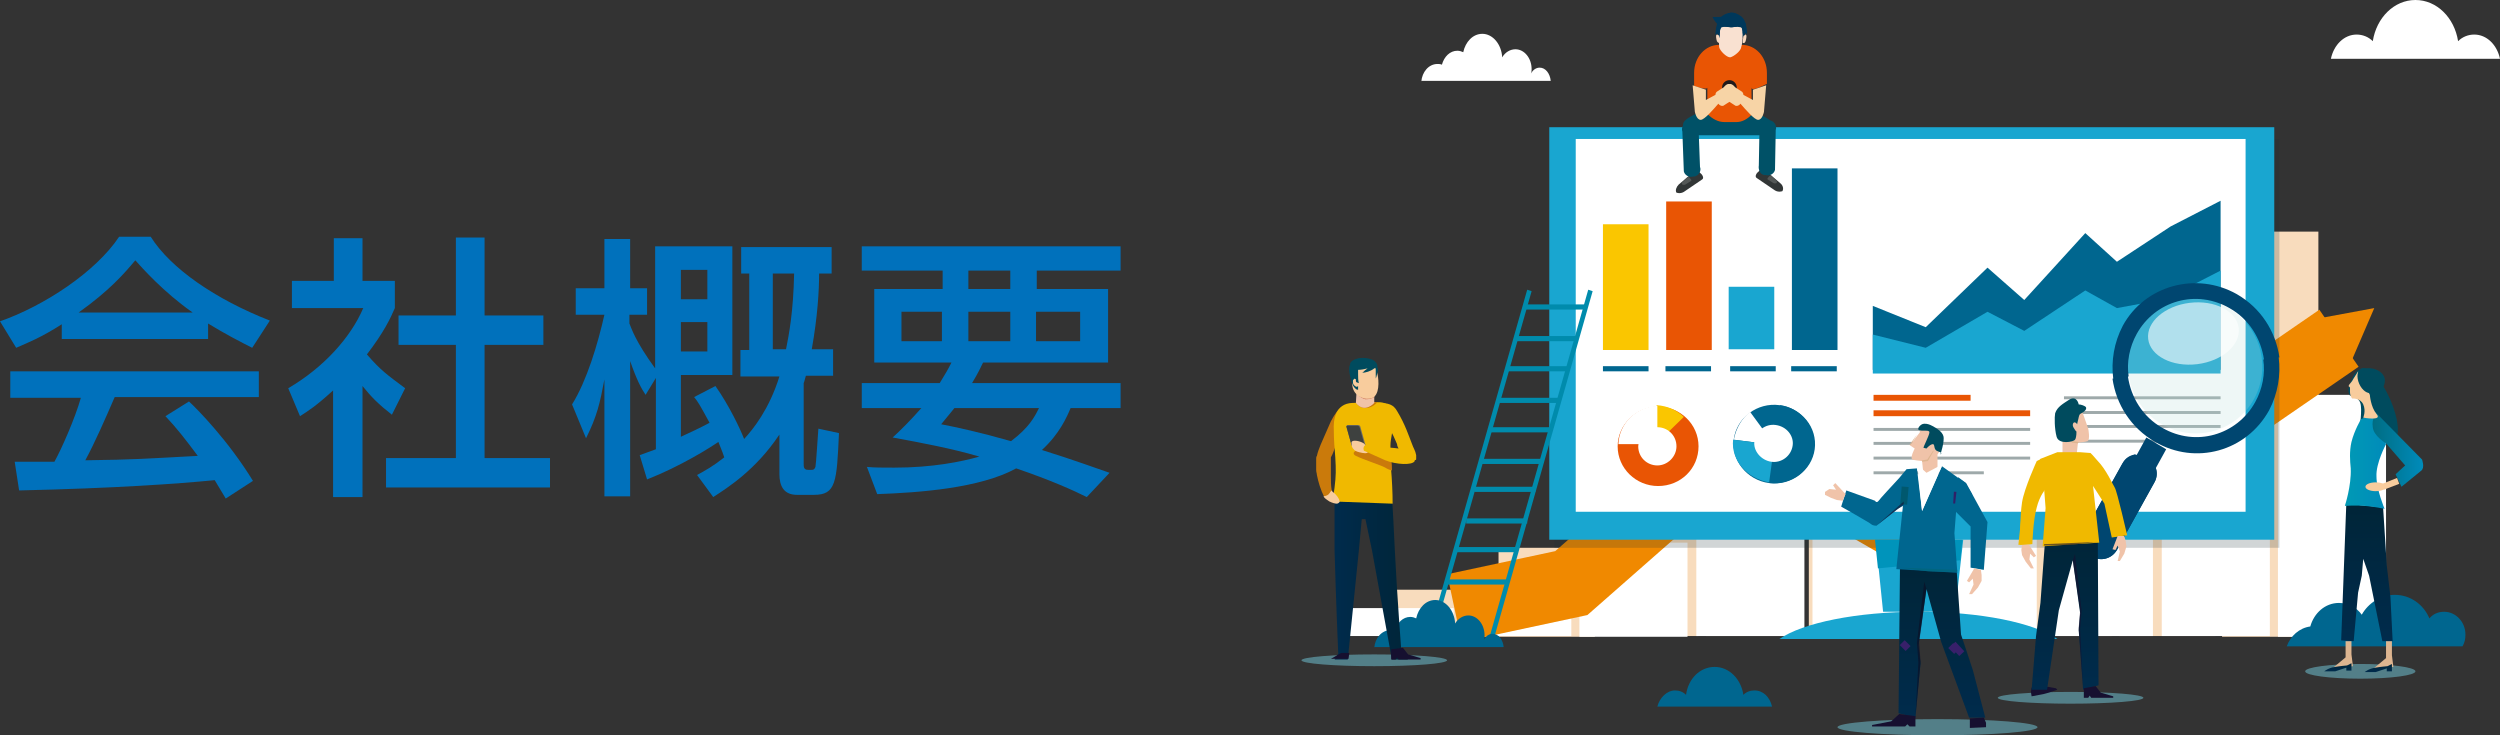 <?xml version="1.0" encoding="utf-8"?>
<!-- Generator: Adobe Illustrator 24.1.2, SVG Export Plug-In . SVG Version: 6.00 Build 0)  -->
<svg version="1.1" id="レイヤー_1" xmlns="http://www.w3.org/2000/svg" xmlns:xlink="http://www.w3.org/1999/xlink" x="0px"
	 y="0px" viewBox="0 0 340 100" style="enable-background:new 0 0 340 100;" xml:space="preserve">
<rect x="0" y="0" width="340" height="100" fill="#333333" stroke="none"/>
<style type="text/css">
	.st0{fill:#0071BC;}
	.st1{fill:#F8DCBD;}
	.st2{fill:#FFFFFF;}
	.st3{fill:none;stroke:#F08900;stroke-width:9.417;stroke-miterlimit:10;}
	.st4{fill:#F08900;}
	.st5{opacity:0.2;fill:#1D2F33;}
	.st6{fill:#19A6D0;}
	.st7{fill:#FAC600;}
	.st8{fill:#E95504;}
	.st9{fill:#00668F;}
	.st10{fill:#9EA9AA;}
	.st11{fill:#0094BB;}
	.st12{fill:#008BAC;}
	.st13{fill:#323636;}
	.st14{fill:#545857;}
	.st15{fill:#005167;}
	.st16{fill:#211A1B;}
	.st17{fill:#F7D4A6;}
	.st18{fill:#F9D9C0;}
	.st19{fill:#F9E1D1;}
	.st20{fill:#00385B;}
	.st21{fill-rule:evenodd;clip-rule:evenodd;fill:#00385B;}
	.st22{opacity:0.6;fill:#6AB2C1;}
	.st23{fill:#43398A;}
	.st24{fill:url(#SVGID_1_);}
	.st25{fill:#CA7A0B;}
	.st26{fill:#F0B900;}
	.st27{fill:#6C6B68;}
	.st28{fill:#3E413F;}
	.st29{fill:#F8CC9D;}
	.st30{fill:#F0C3A9;}
	.st31{fill:#CB724E;}
	.st32{fill:#004B5E;}
	.st33{fill:#161030;}
	.st34{fill:url(#SVGID_2_);}
	.st35{fill:#DDB590;}
	.st36{fill:url(#SVGID_3_);}
	.st37{fill:url(#SVGID_4_);}
	.st38{fill:url(#SVGID_5_);}
	.st39{fill:url(#SVGID_6_);}
	.st40{opacity:0.23;fill:#B2DCD8;}
	.st41{fill:#004670;}
	.st42{opacity:0.6;fill:#FFFFFF;}
	.st43{fill:#85070E;}
	.st44{fill:url(#SVGID_7_);}
	.st45{opacity:0.6;fill:#161030;}
	.st46{fill:#1CB3CD;}
	.st47{fill:#AEDCE5;}
	.st48{fill:url(#SVGID_8_);}
	.st49{opacity:0.6;fill:#0C0C22;}
	.st50{fill:none;stroke:#38206A;stroke-width:0.942;stroke-miterlimit:10;}
	.st51{fill:#006580;}
	.st52{fill:none;stroke:#302067;stroke-width:0.942;stroke-miterlimit:10;}
	.st53{fill:none;stroke:#00586E;stroke-width:0.942;stroke-miterlimit:10;}
</style>
<g>
	<g>
		<g>
			<path class="st0" d="M8.4,44.1c-2.8,1.8-4.6,2.5-6.2,3.2L0,43.7c6-2.1,13-6.7,16.2-11.5h4.3c2.7,4.3,8.8,8.5,16.2,11.4l-2.4,3.7
				c-1.6-0.8-3.7-1.9-6-3.3v2.1H8.4V44.1z M30.7,67.8c-0.5-0.8-0.7-1.2-1.5-2.5c-5.1,0.5-13.5,1.1-26.6,1.4L2,62.8
				c0.8,0,4.2,0,5.4,0c1-1.8,2.8-5.9,3.6-8.7H1.4v-3.6h33.8V54H15.6c-1.3,3-2.7,6.2-4,8.6c7-0.1,7.8-0.2,15.3-0.6
				c-1.8-2.4-2.8-3.7-4.4-5.4l3.2-2c1.2,1.1,5.4,5.4,8.7,10.8L30.7,67.8z M26.2,42.5c-4-2.8-6.9-6.1-7.8-7.1
				c-1.5,1.8-3.5,4.1-7.7,7.1H26.2z"/>
			<path class="st0" d="M49.2,67.6h-3.9V53.1c-2.3,2.1-3.4,2.8-4.5,3.5l-1.6-3.8c4.8-2.8,8.5-6.9,10.2-10.9h-9.7v-3.7h5.7v-5.8h3.9
				v5.8h4.4v3.7c-0.6,1.4-1.5,3.3-3.8,6.3c1.9,2.2,2.8,2.8,5.2,4.6l-1.8,3.6c-1.8-1.4-2.8-2.4-4-3.9V67.6z M62,32.3h3.9v10.6h8v4h-8
				v15.4h8.9v4H52.5v-4H62V46.9h-7.8v-4H62V32.3z"/>
			<path class="st0" d="M94.8,64.6c1.1-0.6,2.2-1.2,3.7-2.4c-0.1-0.3-0.3-0.9-0.8-2.1c-1,0.7-5.1,3.3-9.7,5.1l-1-3.3
				c0.9-0.3,1.3-0.5,2.2-0.8v-9.7l-1.4,2.3c-0.6-0.9-1.2-2-2.1-4.6v18.4h-3.5V51.6c-0.6,3.2-1,5-2.5,8l-1.9-4.6
				c2-3.2,3.5-8.2,4.4-12.2h-3.9v-3.6h3.9v-6.7h3.5v6.7H88v3.6h-2.4v1.2c0.3,0.7,0.8,2.4,3.5,6.1V33.5h10.5V51h-7v8.4
				c1.1-0.5,2.6-1.2,3.9-1.9c-1.3-2.4-1.6-2.9-2.1-3.5l2.9-1.5c1.9,2.7,3.4,5.9,3.9,7.2c1.2-1.3,3.4-4,4.8-8.5h-5.3v-3.6h1.2V37.2
				h-1.1v-3.6h12.3v3.6h-1.7c0,2.3-0.2,5.8-1,10.3h2.9v3.6h-3.7c-0.1,0.3-0.2,0.8-0.3,1V63c0,0.5,0,0.9,0.6,0.9c0.6,0,0.8,0.1,1-0.4
				c0.1-0.5,0.3-4,0.4-5.2l2.8,0.6c-0.3,6.7-0.4,8.4-3.4,8.4h-2.3c-1.8,0-2.4-1.2-2.4-2.8v-5.4c-3.2,4.8-7,7.2-9,8.5L94.8,64.6z
				 M92.6,36.7v4h3.6v-4H92.6z M92.6,43.8v4h3.6v-4H92.6z M105.1,37.2v10.3h1.8c0.4-2,1-5.1,1.1-10.3H105.1z"/>
			<path class="st0" d="M127.8,52.1c0.8-1.3,1.1-1.8,1.6-2.8h-10.5v-10h9.3v-2.5h-11v-3.3h35.2v3.3h-11.4v2.5h9.7v10h-17
				c-0.4,0.8-0.6,1.3-1.5,2.8h20.2v3.4h-6.8c-0.5,1.2-1.5,3.5-3.9,5.7c4.5,1.4,7.4,2.5,9.2,3.1l-3.1,3.3c-1.8-0.9-4.9-2.3-9.6-3.9
				c-4.9,2.7-13.2,3.3-18.9,3.5l-1.4-3.7c1,0.1,2.1,0.1,3.7,0.1c5.2,0,9.1-0.8,11.6-1.5c-3.7-1.1-8-1.9-11.8-2.6
				c1.1-1,2.4-2.3,3.9-4h-8.1v-3.4H127.8z M122.6,46.4h5.5v-4h-5.5V46.4z M129.8,55.5c-0.5,0.6-0.8,1-1.8,2.2
				c2.1,0.4,5.3,1.1,9.5,2.3c2.5-1.9,3.2-3.3,3.8-4.5H129.8z M131.7,39.3h5.7v-2.5h-5.7V39.3z M131.7,46.4h5.7v-4h-5.7V46.4z
				 M140.9,46.4h6v-4h-6V46.4z"/>
		</g>
	</g>
</g>
<g>
	<g>
		<g>
			<rect x="203.8" y="74.5" class="st1" width="13.1" height="12.1"/>
			<rect x="217.9" y="65.1" class="st1" width="13.1" height="21.4"/>
			<rect x="232" y="51.6" class="st1" width="13.1" height="34.9"/>
			<rect x="246" y="46.9" class="st1" width="13.1" height="39.6"/>
			<rect x="260" y="61.8" class="st1" width="13.1" height="24.8"/>
			<rect x="274.1" y="48.4" class="st1" width="13.1" height="38.1"/>
			<rect x="288.2" y="37.7" class="st1" width="13.1" height="48.8"/>
			<rect x="302.2" y="31.5" class="st1" width="13.1" height="55.1"/>
			<rect x="189.7" y="80.2" class="st1" width="13.1" height="6.4"/>
		</g>
		<g>
			<rect x="199" y="79.3" class="st2" width="14.7" height="7.2"/>
			<rect x="214.8" y="73.8" class="st2" width="14.7" height="12.8"/>
			<rect x="230.7" y="65.7" class="st2" width="14.7" height="20.8"/>
			<rect x="246.5" y="62.9" class="st2" width="14.7" height="23.6"/>
			<rect x="262.3" y="71.7" class="st2" width="14.7" height="14.8"/>
			<rect x="278.1" y="63.8" class="st2" width="14.7" height="22.7"/>
			<rect x="294" y="57.4" class="st2" width="14.7" height="29.1"/>
			<rect x="309.8" y="53.7" class="st2" width="14.7" height="32.9"/>
			<rect x="183" y="82.7" class="st2" width="14.7" height="3.8"/>
		</g>
		<polyline class="st3" points="318.1,46 294.7,62.1 276.7,55.4 256.8,70.5 236.8,59 213.7,79.3 197.8,82.7 		"/>
		<polygon class="st4" points="319.8,49.1 314.8,43.4 322.9,41.9 		"/>
	</g>
	<g>
		<rect x="211.4" y="18.9" class="st5" width="98.6" height="55.6"/>
		<rect x="210.7" y="17.3" class="st6" width="98.6" height="56.1"/>
		<rect x="214.3" y="18.9" class="st2" width="91.1" height="50.7"/>
		<g>
			<rect x="218" y="30.5" class="st7" width="6.2" height="17.1"/>
			<rect x="226.6" y="27.4" class="st8" width="6.2" height="20.2"/>
			<rect x="235.1" y="39" class="st6" width="6.2" height="8.5"/>
			<rect x="243.7" y="22.9" class="st9" width="6.2" height="24.7"/>
			<path class="st8" d="M225.5,55.3c3,0,5.5,2.4,5.5,5.4c0,3-2.4,5.4-5.5,5.4c-3,0-5.5-2.4-5.5-5.4C220,57.8,222.5,55.3,225.5,55.3z
				"/>
			<path class="st9" d="M246.8,61.1c-0.4,2.9-3.2,5-6.2,4.6c-3-0.4-5.2-3.1-4.8-6c0.4-2.9,3.2-5,6.2-4.6
				C245,55.5,247.2,58.1,246.8,61.1z"/>
			<path class="st7" d="M229,56.7c-0.9-0.9-2.2-1.5-3.7-1.6v5.2L229,56.7z"/>
			<path class="st2" d="M225.4,55.2c-2.9,0.1-5.2,2.4-5.3,5.2h5.3V55.2z"/>
			<path class="st2" d="M238,56c-1.1,0.9-1.9,2.2-2.2,3.8l5.5,0.7L238,56z"/>
			<path class="st9" d="M242.1,55.1l-1.4,10.6c3,0.3,5.6-1.8,6-4.6C247.1,58.2,245,55.5,242.1,55.1z"/>
			<path class="st6" d="M235.7,59.8c-0.3,2.8,1.9,5.3,4.9,5.8l0.7-5.1L235.7,59.8z"/>
			<path class="st2" d="M225.4,58.1c1.4,0,2.6,1.1,2.6,2.6c0,1.4-1.2,2.6-2.6,2.6c-1.4,0-2.6-1.1-2.6-2.6
				C222.9,59.3,224,58.1,225.4,58.1z"/>
			<path class="st2" d="M243.8,60.6c-0.2,1.4-1.5,2.4-2.9,2.2c-1.4-0.2-2.5-1.5-2.3-2.8c0.2-1.4,1.5-2.4,2.9-2.2
				C243,58,244,59.3,243.8,60.6z"/>
			<rect x="218" y="49.8" class="st9" width="6.2" height="0.7"/>
			<rect x="226.5" y="49.8" class="st9" width="6.2" height="0.7"/>
			<rect x="235.3" y="49.8" class="st9" width="6.2" height="0.7"/>
			<rect x="243.6" y="49.8" class="st9" width="6.2" height="0.7"/>
			<g>
				<polygon class="st9" points="302,27.3 295.2,30.8 287.9,35.6 283.6,31.7 275.3,40.8 270.3,36.4 261.9,44.5 254.7,41.6 
					254.7,50.3 302,50.3 				"/>
				<polygon class="st6" points="302,36.8 294.4,40.7 287.9,41.9 283.6,39.5 275.3,45 270.3,42.4 261.9,47.3 254.7,45.5 254.7,50.8 
					302,50.8 				"/>
			</g>
			<rect x="254.8" y="53.7" class="st8" width="13.2" height="0.8"/>
			<rect x="254.8" y="55.8" class="st8" width="21.3" height="0.8"/>
			<rect x="254.8" y="58.2" class="st10" width="21.3" height="0.4"/>
			<rect x="254.8" y="60.1" class="st10" width="21.3" height="0.4"/>
			<rect x="254.8" y="62.1" class="st10" width="21.3" height="0.4"/>
			<rect x="254.8" y="64.1" class="st10" width="15" height="0.4"/>
			<rect x="280.7" y="53.9" class="st10" width="21.3" height="0.4"/>
			<rect x="280.7" y="55.9" class="st10" width="21.3" height="0.4"/>
			<rect x="280.7" y="57.8" class="st10" width="21.3" height="0.4"/>
			<rect x="280.7" y="59.8" class="st10" width="15" height="0.4"/>
		</g>
		<path class="st6" d="M279.8,86.9c-3.2-2.2-10.4-3.7-18.9-3.7c-8.4,0-15.7,1.5-18.9,3.7H279.8z"/>
		<polygon class="st6" points="255.1,73.4 267,73.4 265.9,83.2 256.1,83.2 		"/>
		<polygon class="st11" points="255.4,77.3 266.6,76.2 266.9,73.4 255,73.4 		"/>
	</g>
	<g>
		<polygon class="st12" points="194.8,87.1 194.2,86.9 207.7,39.4 208.3,39.6 		"/>
		<polygon class="st12" points="203.1,87.1 202.5,86.9 216,39.4 216.6,39.6 		"/>
		<rect x="196.8" y="78.8" class="st12" width="8.3" height="0.7"/>
		<rect x="197.9" y="74.4" class="st12" width="8.3" height="0.7"/>
		<rect x="199.4" y="70.5" class="st12" width="8.3" height="0.7"/>
		<rect x="200.5" y="66.2" class="st12" width="8.3" height="0.7"/>
		<rect x="201.5" y="62.4" class="st12" width="8.3" height="0.7"/>
		<rect x="202.6" y="58.1" class="st12" width="8.3" height="0.7"/>
		<rect x="203.9" y="54.1" class="st12" width="8.3" height="0.7"/>
		<rect x="205" y="49.8" class="st12" width="8.3" height="0.7"/>
		<rect x="206.2" y="45.7" class="st12" width="8.3" height="0.7"/>
		<rect x="207.4" y="41.4" class="st12" width="8.3" height="0.7"/>
	</g>
	<g>
		<g>
			<path class="st2" d="M228,26.4c0,0,0.5,0.2,1-0.1l2.5-1.7c0.3-0.2,0-0.7-0.3-0.9v0c-0.2-0.3-0.6-0.3-0.9-0.1l-2,1.7
				C228,25.6,227.8,26.1,228,26.4z"/>
			<path class="st13" d="M228,26.2c0,0,0.5,0.2,1-0.1l2.5-1.7c0.3-0.2,0-0.7-0.3-0.9v0c-0.2-0.3-0.6-0.3-0.9-0.1l-2,1.7
				C228,25.4,227.8,25.9,228,26.2z"/>
			<path class="st14" d="M228.8,25.1c0,0,0.2,0.1,0.4,0l0.8-0.5c0.1-0.1-0.1-0.3-0.2-0.4l0,0c-0.1-0.1-0.3-0.2-0.3-0.1l-0.6,0.6
				C228.7,24.8,228.7,25,228.8,25.1z"/>
			<path class="st15" d="M230.5,24l-0.2,0c-0.6,0.2-1.2-0.2-1.3-0.7l-0.2-5.4c-0.2-0.6,0.2-1.2,0.7-1.3l0.2,0
				c0.6-0.2,1.2,0.2,1.3,0.7l0.2,5.4C231.4,23.2,231.1,23.8,230.5,24z"/>
		</g>
		<path class="st15" d="M241.1,16.9c0-1.1-6.1-2.9-6.1-2.9s-6.1,1.6-6.1,2.9s0.6,1.5,0.6,1.5h11.7C241.1,18.5,241.1,18,241.1,16.9z"
			/>
		<g>
			<g>
				<path class="st2" d="M242.4,26.2c0,0-0.5,0.2-1-0.1l-2.5-1.7c-0.3-0.2,0-0.7,0.3-0.9l0,0c0.2-0.3,0.6-0.3,0.9-0.1l2,1.7
					C242.5,25.4,242.6,25.9,242.4,26.2z"/>
				<path class="st13" d="M242.4,26c0,0-0.5,0.2-1-0.1l-2.5-1.7c-0.3-0.2,0-0.7,0.3-0.9v0c0.2-0.3,0.6-0.3,0.9-0.1l2,1.7
					C242.5,25.2,242.6,25.7,242.4,26z"/>
				<path class="st14" d="M241.6,24.9c0,0-0.2,0.1-0.4,0l-0.8-0.5c-0.1-0.1,0.1-0.3,0.2-0.4v0c0.1-0.1,0.3-0.2,0.3-0.1l0.6,0.6
					C241.7,24.6,241.7,24.8,241.6,24.9z"/>
			</g>
			<path class="st15" d="M239.9,23.8l0.2,0c0.6,0.2,1.2-0.2,1.3-0.7l0.1-5.4c0.2-0.6-0.2-1.2-0.7-1.3l-0.2,0
				c-0.6-0.2-1.2,0.2-1.3,0.7l-0.1,5.4C239.1,23.1,239.4,23.7,239.9,23.8z"/>
		</g>
		<path class="st8" d="M238.2,11.9c0,0.5,1.1,0,2.1-0.5V9.9c0-2.1-1.5-3.8-3.4-3.8h-3.1c-1.9,0-3.4,1.7-3.4,3.8v1.8
			c0.9,0.3,1.8,0.5,1.8,0.2c0,0.4,0,2.3,0,3.6c0.7,0.7,1.5,1.1,2.3,1.1h1.7c0.7,0,1.5-0.4,2.1-1.1C238.2,14.6,238.2,12.5,238.2,11.9
			z"/>
		<path class="st16" d="M235.2,13.5L235.2,13.5c-0.6,0-1-0.5-1-1v-0.6c0-0.6,0.5-1,1-1h0c0.6,0,1,0.5,1,1v0.6
			C236.2,13.1,235.7,13.5,235.2,13.5z"/>
		<path class="st17" d="M236.2,12.5l-0.3-0.7c-0.2-0.3-0.6-0.5-0.9-0.3l-1.4,0.9c-0.2,0.1-0.3,0.3-0.3,0.5l-1.3,0.7v-1.4l-1.8-0.6
			l0.3,3.6c0,0,0.2,1.1,0.8,1.1c0.5,0,1.7-1.4,2.4-2.2c0.2,0.3,0.6,0.4,0.8,0.2l1.4-0.9C236.3,13.3,236.4,12.9,236.2,12.5z"/>
		<path class="st17" d="M234.2,12.5l0.3-0.7c0.2-0.3,0.6-0.5,0.9-0.3l1.4,0.9c0.2,0.1,0.3,0.3,0.3,0.5l1.3,0.7v-1.4l1.8-0.6
			l-0.3,3.6c0,0-0.2,1.1-0.8,1.1c-0.5,0-1.7-1.4-2.4-2.2c-0.2,0.3-0.6,0.4-0.8,0.2l-1.4-0.9C234.1,13.3,234,12.8,234.2,12.5z"/>
		<path class="st18" d="M237.1,4.9c0,0,0.1-0.2,0.3-0.2s0.1,0.6,0,0.9s-0.3,0.3-0.4,0.2L237.1,4.9z"/>
		<path class="st19" d="M237.1,3.3c0-0.7-1-0.5-1.7-0.6c-0.7,0.1-1.6-0.1-1.7,0.6c0,0.7,0.1,2.6,0.1,3.1c0.1,0.5,1,1.4,1.5,1.4
			c0.5-0.1,1.5-0.9,1.5-1.4C237,6,237.1,4,237.1,3.3z"/>
		<path class="st20" d="M237,2.8c-0.4-0.3-1.1-0.8-1.5-0.8c-0.4,0-1.1,0.4-1.5,0.7c-0.6,0.5-0.4,0.3-0.5,0.5c0,0.2,0.1,1.3,0.1,1.5
			c0.1,0.2,0.2,0.1,0.2,0.1s0-1,0.4-1.1c0.4-0.1,0.7-0.1,1.1,0c0.1,0,1-0.1,1.4,0c0.4,0.1,0.4,1.1,0.4,1.1s0.2,0.1,0.2-0.1
			c0.1-0.2,0.2-1.3,0.1-1.5C237.4,3.1,237.6,3.3,237,2.8z"/>
		<path class="st18" d="M233.8,4.9c0,0-0.1-0.2-0.3-0.2c-0.2,0-0.1,0.6,0,0.9c0.1,0.2,0.3,0.3,0.4,0.2L233.8,4.9z"/>
		<g>
			<path class="st21" d="M233.9,4.8c0,0.6,0,0.4-0.1,0.1c0-0.2-0.2-0.3-0.3-0.3c-0.1,0-0.2,0.3-0.2,0.3c0-0.3,0-0.9,0.2-1.6
				c0.5-2,3.3-2.1,3.9-0.1c0.2,0.7,0.2,1.1,0.2,1.6c0-0.1-0.1-0.3-0.2-0.3c-0.1,0-0.2,0.1-0.3,0.3C237,5.2,237,5.4,237,4.8
				C237.1,1.4,233.8,1.4,233.9,4.8z"/>
			<path class="st21" d="M233.9,4.7c0-0.4,0-0.8,0.2-1.1c0.1-0.3,0.3-0.4,0.7-0.3c0.2,0.1,0.4,0.1,0.7,0.1c0.3,0,0.5,0,0.7-0.1
				c0.4-0.1,0.5,0,0.6,0.2c0.2,0.3,0.2,0.7,0.2,1.1c0.8-1.2,0-2.8-1.6-2.8C233.9,1.9,233.6,3.5,233.9,4.7z"/>
			<path class="st20" d="M236.5,3.3c0.2-0.3,0.4,0.3,0.6,0.7c0.1-0.2,0.2-0.5,0.2-0.7c0-0.6-0.4-1.1-0.7-1.1c0,0-0.1,0-0.1,0
				c-0.2-0.3-0.6-0.5-1-0.5c-0.6,0-0.9,0.6-1.6,0.6c-0.7,0-1,0-1,0s0.3,0.8,1,1.2c0.2,0.1,1.1,0.2,1.4,0.2
				C235.6,3.8,236.4,3.6,236.5,3.3z"/>
		</g>
	</g>
	<path class="st9" d="M332.4,83.2c-0.8,0-1.5,0.3-2,0.9c-0.8-1.9-2.6-3.2-4.7-3.2c-1.9,0-3.6,1.1-4.5,2.7c-0.7-1-1.9-1.6-3.1-1.6
		c-1.9,0-3.4,1.4-3.9,3.2c-1.5,0.2-2.7,1.3-3.2,2.7h23.9c0.3-0.5,0.4-1,0.4-1.6C335.3,84.6,334,83.2,332.4,83.2z"/>
	<path class="st9" d="M241,96.1c-0.3-1.3-1.2-2.2-2.4-2.2c-0.6,0-1.1,0.2-1.5,0.6c-0.3-2.1-1.9-3.8-3.9-3.8c-2,0-3.6,1.6-3.9,3.8
		c-0.4-0.4-0.9-0.6-1.5-0.6c-1.1,0-2.1,1-2.4,2.2H241z"/>
	<path class="st9" d="M186.9,88.1c0.1-1.3,1-2.4,2.2-2.4c0.2,0,0.4,0,0.6,0.1c0.3-1.1,1.1-1.9,2.1-1.9c0.3,0,0.6,0.1,0.8,0.2
		c0.3-1.4,1.3-2.5,2.6-2.5c1.4,0,2.6,1.4,2.7,3.2c0.4-0.7,1.1-1.1,1.8-1.1c1.2,0,2.2,1.2,2.2,2.7c0,0.2,0,0.4-0.1,0.6l0,0
		c0.3-0.5,0.7-0.8,1.2-0.8c0.8,0,1.4,0.8,1.5,1.8H186.9z"/>
	<g>
		<ellipse class="st22" cx="186.9" cy="89.8" rx="9.9" ry="0.8"/>
		<path class="st23" d="M185.7,70C185.8,70,185.8,70,185.7,70l0.6-1.8c0,0,0-0.1-0.1-0.1c0,0-0.1,0-0.1,0.1L185.7,70
			C185.7,69.9,185.7,70,185.7,70C185.7,70,185.7,70,185.7,70z"/>
		<linearGradient id="SVGID_1_" gradientUnits="userSpaceOnUse" x1="181.475" y1="78.453" x2="191.481" y2="78.453">
			<stop  offset="0" style="stop-color:#002B4C"/>
			<stop  offset="1" style="stop-color:#002538"/>
		</linearGradient>
		<path class="st24" d="M181.5,67.5l7.8-0.2c0.1,1.4,0.3,5.4,0.4,7.6c0.3,6.1,0.9,13.9,0.9,13.9l0.9,0.9h-2.2l-2.7-14.8l-0.9-4.3
			l-0.5,0l-0.4,4.3l-1.5,14.8h-1.8l0.5-0.8c0,0-0.3-6.9-0.5-14C181.5,72.9,181.5,69.3,181.5,67.5z"/>
		<path class="st25" d="M179,62.4c0-0.1,0-0.3,0.1-0.4c0.1-0.5,0.3-1,0.5-1.5c0.5-1.1,0.9-2.1,1.4-3.2c0.2-0.4,0.5-0.9,0.8-1.3
			c0.6-0.8,1.4-1,2.5-1c0.5,0-0.8,2-1.2,2.5c-0.5,0.7-0.6,1.6-1.4,3c-0.2,0.5-0.4,1.2-0.7,1.7c0,0.1,0,0.2,0,0.3c0,0.7,0,1.4,0,2.2
			c0,0.7,0,1.3,0.1,1.9c0.1,0.3,0,0.5-0.3,0.7c-0.4,0.3-0.7,0.3-0.7,0.3c-0.5-1-0.8-2-1-3c0-0.2-0.1-0.4-0.1-0.7
			C179,63.4,179,62.9,179,62.4z"/>
		<path class="st26" d="M181.3,68.2l8.1,0.3c0-1.4-0.1-3.4-0.2-4.5c0-0.1,0-0.1,0-0.2c0-0.7-0.1-1.4-0.1-2.1c0-0.1,0-0.1,0-0.2
			c0-0.3,0-0.6,0-0.9c0-0.5,0.1-1,0.2-1.6c0.1-0.8,0.6-1.9,0.5-2.6c-0.2-0.8-0.8-1.3-1.6-1.6c-0.3-0.1-0.6-0.1-0.9-0.1l-3.4,0.1
			c-2.3,0.1-2.6,2.3-2.5,3.8c0,1.2,0.1,2.4,0.2,3.6c0.1,1.7,0.1,2.5-0.1,4.1C181.4,66.9,181.3,67.7,181.3,68.2z"/>
		<path class="st25" d="M184.4,62c1,0.5,3.5,1.3,4,1.6c0.3,0.2,0.6,0.3,0.9,0.4c0-0.1,0-0.1,0-0.2c0-0.7-0.1-1.4-0.1-2.1
			c-1-0.2-2-0.5-2.7-0.8c-0.3-0.1-1.3-0.6-1.4-0.3c-0.1,0.2-0.4,0.5-0.7,0.7C184,61.5,184,61.8,184.4,62z"/>
		<path class="st27" d="M183.1,58C183.1,58,183.1,58,183.1,58l0.7,2.5c0,0.1,0.2,0.2,0.3,0.2l1.4,0c0,0,0.1,0,0.1,0l0,0
			c0.1,0,0.1-0.1,0.1-0.2L185,58c0-0.1-0.2-0.2-0.3-0.2l-1.4,0C183.2,57.8,183.1,57.9,183.1,58z"/>
		<path class="st28" d="M183.1,58C183.1,58,183.1,58,183.1,58l0.7,2.5c0,0.1,0.2,0.2,0.3,0.2l1.4,0c0,0,0.1,0,0.1,0l0,0
			c0,0,0,0,0-0.1l-0.7-2.5c0-0.1-0.2-0.2-0.3-0.2l-1.4,0C183.2,57.9,183.2,57.9,183.1,58z"/>
		<path class="st29" d="M185.3,60.2c0.5,0.2,0.6,0.9,0.7,1.1c0.2,0.3-0.2,0.4-0.7,0.3c-0.5-0.1-1-0.2-1.2-0.5
			c-0.2-0.2-0.3-0.4-0.3-0.9C183.8,59.8,184.7,59.9,185.3,60.2z"/>
		<path class="st26" d="M185.6,60.6c0.2-0.2,0.4-0.1,0.7,0c1,0.3,2.7,0.2,3.9,0.4c-0.1-0.2-0.2-0.4-0.2-0.6c-0.7-1.7-1.2-2.4-1.5-3
			c-0.3-0.6-1.5-2.6-1-2.6c1.3,0,2,0.2,2.5,1.1c1.1,1.8,1.6,3.4,2,4.4c0.2,0.6,0.5,1,0.6,1.6c0,0,0,0.4,0,0.4c0,0.3,0,0.2-0.2,0.3
			c0,0,0,0.1,0,0.1c-0.3,0.6-2.5,0.5-4-0.1c-0.7-0.3-2.9-1.3-2.9-1.3S185.3,60.9,185.6,60.6z"/>
		<path class="st25" d="M184.5,54.8c0,0.1,0,0.1,0.1,0.2c0.2,0.3,0.6,0.5,1.1,0.5c0.6,0,1.2-0.3,1.6-0.8c0,0,0,0,0,0L184.5,54.8z"/>
		<path class="st30" d="M186.9,53.1v1.7c0,0-1.3,1.5-2.5,0l0.1-1.7H186.9z"/>
		<path class="st31" d="M185.7,54.3C185.7,54.3,185.7,54.3,185.7,54.3c0.5,0,0.9-0.1,1.2-0.3c0,0,0-0.1,0-0.1c0,0-0.1,0-0.1,0
			c-0.3,0.2-0.6,0.3-1,0.3c-0.4,0-0.7-0.2-0.9-0.5c0,0-0.1,0-0.1,0c0,0,0,0.1,0,0.1C185,54,185.3,54.2,185.7,54.3z"/>
		<path class="st29" d="M187.4,51.2c0.2,1.4,0,2.9-1.1,3c-1.1,0.1-2.3-0.5-2.4-1.9c-0.2-1.4,0.6-2.7,1.6-2.9
			C186.6,49.1,187.2,49.8,187.4,51.2z"/>
		<path class="st32" d="M187.3,49.9c0.1-0.1,0-0.3-0.1-0.5c0,0,0-0.1-0.1-0.1c-0.1-0.2-0.3-0.3-0.5-0.4c0,0,0,0,0,0
			c-0.8-0.3-1.7-0.3-2.4,0c-0.4,0.2-0.6,0.4-0.6,0.7c-0.2,0.4-0.1,1,0,1.5c0,0.1,0.1,0.3,0.1,0.4c0.1,0.5,0.3,1.1,0.7,1.4
			c0.1,0.1,0.2,0.1,0.3,0.1c0,0,0,0,0,0c0,0,0,0,0-0.1c0-0.1,0-0.3,0-0.4c-0.1,0.1-0.1,0.1-0.2,0.1c-0.1,0-0.1,0-0.2-0.1
			c-0.2-0.1-0.3-0.3-0.3-0.5c0-0.1,0-0.2,0-0.2c0,0,0,0,0,0c0-0.1,0-0.1,0.1-0.2c0,0,0.1-0.1,0.1-0.1c0.1,0,0.2,0.1,0.2,0.1
			c0,0,0,0,0,0c0,0.1,0,0.1,0,0.2c0,0.1,0,0.1,0.1,0.2c0.1,0,0.2,0.1,0.3,0.1l0,0c-0.1-0.4-0.1-0.8-0.1-1.2c0-0.1,0-0.2,0-0.3
			c0-0.1,0-0.2,0-0.3l0,0c0.4,0,0.9-0.1,1.3-0.2c-0.1,0.1-0.3,0.2-0.4,0.3c0,0-0.1,0.1-0.1,0.1c-0.1,0.1-0.2,0.2-0.3,0.2
			c0.5,0,1.2-0.2,1.7-0.6c0.1,0,0.1-0.1,0.2-0.1l0,0l0,0c0,0.1,0,0.2,0,0.3c0,0.4,0,0.8,0,1.2c0,0,0,0,0,0c0-0.1,0.1-0.2,0.1-0.3
			c0-0.1,0.1-0.3,0.1-0.4C187.4,50.6,187.5,50.2,187.3,49.9z"/>
		<path class="st29" d="M181.5,67.1C181.5,67.1,181.5,67.1,181.5,67.1c-0.1-0.1-0.3-0.2-0.4-0.4c0,0,0,0-0.1,0.1
			c-0.2,0.3-0.3,0.6-1,0.7c0.1,0.2,0.2,0.3,0.8,0.7c0.4,0.2,0.8,0.3,1,0.3c0.2,0,0.4-0.2,0.4-0.3C182.1,67.7,181.7,67.3,181.5,67.1z
			"/>
		<polygon class="st33" points="182.4,88.8 183.5,88.8 183.4,89.6 181,89.6 		"/>
		<polygon class="st33" points="193.2,89.7 190.2,89.7 190,89.4 189.8,89.7 189.2,89.7 189.2,88.3 190.8,88.1 191.5,89 193.2,89.5 
					"/>
	</g>
	<g>
		<ellipse class="st22" cx="321" cy="91.3" rx="7.5" ry="1"/>
		<path class="st32" d="M322,53.6c0,0,0.2-3-0.7-3.3s-1.4,1.2-1.4,1.2s-0.4,0.7-0.5,1.3c-0.1,0.6,0.2,1,0.2,1s1.1,0.1,1.4,1
			c0.3,0.9-0.1,3.4-0.1,3.4s2.4-0.8,1.7-1.9C322,55.3,322,53.6,322,53.6z"/>
		
			<ellipse transform="matrix(0.916 -0.402 0.402 0.916 5.124 134.54)" class="st32" cx="323.4" cy="55.1" rx="1.7" ry="5.2"/>
		<g>
			
				<linearGradient id="SVGID_2_" gradientUnits="userSpaceOnUse" x1="485.67" y1="87.159" x2="485.67" y2="68.45" gradientTransform="matrix(-1 0 0 1 807.591 0)">
				<stop  offset="0" style="stop-color:#002B4C"/>
				<stop  offset="1" style="stop-color:#002538"/>
			</linearGradient>
			<polygon class="st34" points="318.4,87.1 320.1,87.2 320.7,80.6 321.2,78.3 321.4,76 322.2,78.3 324,87.2 325.4,87.2 325.1,81.2 
				324.6,76.9 324.1,69 321,68.7 319.1,68.4 			"/>
			<polygon class="st35" points="325.5,90.7 322.7,91 324.5,89.5 324.5,87.2 325.3,87.2 325.3,89.1 			"/>
			<linearGradient id="SVGID_3_" gradientUnits="userSpaceOnUse" x1="323.554" y1="91.335" x2="323.554" y2="90.253">
				<stop  offset="0" style="stop-color:#002B4C"/>
				<stop  offset="1" style="stop-color:#002538"/>
			</linearGradient>
			<path class="st36" d="M324.7,90.6c0,0-1.1,0.1-1.6,0.2c-0.9,0.1-1.5,0.6-1.5,0.6h1.5l1.5-0.5v0.4h0.7v-1L324.7,90.6z"/>
			<polygon class="st35" points="320,90.6 317.2,90.9 319,89.4 319,87.2 319.8,87.2 319.8,89 			"/>
			<linearGradient id="SVGID_4_" gradientUnits="userSpaceOnUse" x1="318.072" y1="91.24" x2="318.072" y2="90.158">
				<stop  offset="0" style="stop-color:#002B4C"/>
				<stop  offset="1" style="stop-color:#002538"/>
			</linearGradient>
			<path class="st37" d="M319.2,90.5c0,0-1.1,0.1-1.6,0.2c-0.9,0.1-1.5,0.6-1.5,0.6h1.5l1.5-0.5v0.4h0.7v-1L319.2,90.5z"/>
		</g>
		<linearGradient id="SVGID_5_" gradientUnits="userSpaceOnUse" x1="318.857" y1="62.603" x2="324.516" y2="62.603">
			<stop  offset="0" style="stop-color:#009AB5"/>
			<stop  offset="1" style="stop-color:#008BBA"/>
		</linearGradient>
		<path class="st38" d="M324.5,60.4l-1.4-4.3l-2,0.9c0,0-0.9,1.5-1.3,3.1c-0.3,1.3-0.2,2.6-0.1,3.6c0.1,2.4-0.8,5.1-0.8,5.1
			s1.4-0.1,2.7,0c1.3,0.1,2.7,0.4,2.7,0.4s-1.1-2.6-1.1-4.4C323.1,63,324.5,60.4,324.5,60.4z"/>
		<linearGradient id="SVGID_6_" gradientUnits="userSpaceOnUse" x1="322.702" y1="61.242" x2="329.525" y2="61.242">
			<stop  offset="0" style="stop-color:#006D83"/>
			<stop  offset="1" style="stop-color:#008BBA"/>
		</linearGradient>
		<path class="st39" d="M329.4,62.5l-6.2-6.3c0,0-0.7,0.7-0.5,1.9c0.1,1.2,1.8,2.2,1.8,2.2l2.6,3l-1.3,1.2l0.8,1.7
			c0,0,2.2-1.8,2.7-2.2C329.8,63.6,329.4,62.5,329.4,62.5z"/>
		<path class="st29" d="M322.3,53.7l-1.6-3.2l-0.5,0.8c0,0-0.2,0.3-0.3,0.5c-0.1,0.2-0.7,0.7-0.4,0.8c0,0,0.1,0,0.1,0.2
			c0,0.1,0,0.4,0,0.5c0,0.6,0.3,0.9,0.3,0.9s1.1-0.1,1.5,0.8c0.4,0.9,0,1.8,0,1.8s2.7,0.5,1.8-0.5C322.4,55.3,322.3,53.7,322.3,53.7
			z"/>
		
			<ellipse transform="matrix(0.916 -0.402 0.402 0.916 6.226 133.575)" class="st32" cx="321.8" cy="51.9" rx="1.1" ry="1.8"/>
		<polygon class="st29" points="324.2,66.6 326.3,65.8 326,65 324,65.8 		"/>
		<ellipse class="st29" cx="323.1" cy="66.2" rx="1.4" ry="0.6"/>
		<path class="st32" d="M321.3,50.2c-0.1,0-0.2,0.1-0.3,0.1c0.9,0.6,1.6,1.6,2,2.9c0,0.2,0.1,0.3,0.1,0.5c0.9-0.5,1.4-1.5,1.2-2.3
			C324,50.4,322.6,49.8,321.3,50.2z"/>
	</g>
	<g>
		
			<ellipse id="XMLID_754_" transform="matrix(0.78 -0.626 0.626 0.78 34.524 197.801)" class="st40" cx="298.5" cy="49.8" rx="9.1" ry="9.2"/>
		<path id="XMLID_749_" class="st41" d="M309.9,48.6c0.3,2.4-0.1,4.9-1.3,7.2c-3.1,5.6-10,7.5-15.5,4.3c-3.3-1.9-5.3-5.1-5.8-8.6
			l2.1-0.3c0.4,2.8,2,5.5,4.7,7l0,0c4.5,2.6,10.1,1,12.6-3.5c1-1.8,1.4-3.9,1.1-5.8L309.9,48.6z M304.2,40c3.3,1.9,5.3,5.1,5.8,8.6
			l-2.1,0.3c-0.4-2.8-2-5.5-4.7-7c-4.5-2.6-10.1-1-12.6,3.5c-1,1.8-1.4,3.9-1.1,5.8l-2.1,0.3c-0.3-2.4,0.1-4.9,1.3-7.2
			C291.7,38.8,298.7,36.9,304.2,40z"/>
		<polygon id="XMLID_748_" class="st41" points="286.5,69.3 289.2,70.9 294.6,61.1 291.9,59.5 		"/>
		<path id="XMLID_735_" class="st41" d="M283.5,72.3c-0.7,1.2-0.2,2.7,1,3.4c1.2,0.7,2.7,0.3,3.4-0.9l5.1-9.2c0.7-1.2,0.2-2.7-1-3.4
			c-1.2-0.7-2.7-0.3-3.4,0.9L283.5,72.3z"/>
		<polygon id="XMLID_734_" class="st41" points="286.9,68 289.6,69.6 293,63.4 290.3,61.8 		"/>
		<path id="XMLID_733_" class="st41" d="M283.5,72.3c-0.7,1.2-0.2,2.7,1,3.4c1.2,0.7,2.7,0.3,3.4-0.9l5.1-9.2
			c0.4-0.7,0.4-1.5,0.1-2.2l-2.7-1.6c-0.7,0.1-1.4,0.5-1.7,1.2L283.5,72.3z"/>
		
			<ellipse id="XMLID_180_" transform="matrix(0.993 -0.121 0.121 0.993 -3.297 36.356)" class="st42" cx="298.2" cy="45.4" rx="6.2" ry="4.2"/>
		<path class="st43" d="M274.2,59.8c0,0,0.1-0.1,0.1-0.1C274.3,59.7,274.3,59.7,274.2,59.8C274.2,59.8,274.2,59.8,274.2,59.8z"/>
	</g>
	<ellipse class="st22" cx="281.6" cy="94.9" rx="9.9" ry="0.8"/>
	<g>
		<path class="st30" d="M280.5,59.3c0,0-1-1.2-0.7-2.6c0.1-0.7,2-1.3,2.6-1.3s0.9,0.9,0.9,0.9l0.7,2c0,0,0.3,1.5-0.1,1.7
			c-0.2,0.1-1.3,0.2-1.3,0.2l-0.2,1.9l-1.9-0.4L280.5,59.3z"/>
		<polygon class="st35" points="281,58.8 281.8,60.2 282.6,60.3 282.7,60.1 281.9,60 281.1,58.8 		"/>
	</g>
	<path class="st33" d="M277.9,94.4c-0.6,0.1-1.6,0.3-1.6,0.3l-0.1-0.6l0.1-0.6l2.2-0.1l1.1,0.2l0.2,0.2
		C279.8,93.8,278.4,94.3,277.9,94.4z"/>
	<linearGradient id="SVGID_7_" gradientUnits="userSpaceOnUse" x1="280.873" y1="93.792" x2="280.873" y2="73.317">
		<stop  offset="0" style="stop-color:#002B4C"/>
		<stop  offset="1" style="stop-color:#002538"/>
	</linearGradient>
	<polygon class="st44" points="285.4,93.2 283.3,93.8 282.7,85.7 282.9,83.4 281.9,76.2 280,83 278.4,93.8 276.3,93.8 276.9,86.5 
		277.5,82 278.1,73.9 282.6,73.6 285.3,73.3 	"/>
	<path class="st26" d="M289.3,72.8c0,0-1.4-6.1-1.7-6.5c-0.2-0.3-1.2-2.5-2.3-3.6l-0.7-0.8l-0.3-0.3c0,0-0.1,0-0.1,0l0,0l-1.3-0.1
		l-1.1,0l-2,0l-2.3,0.9l-2.4,6l-0.6,5.7l1.7-0.1l0-5.4l1.8-2.1l0.2,2.6l-0.4,5.2l7.7-0.5l-0.9-8.2l0,0.4l1.6,2.5l1,4.6L289.3,72.8z"
		/>
	<polygon class="st45" points="283.1,83 282.9,85.6 283.3,93.6 282.7,85.4 282.9,83 281.9,76.2 282.2,75.3 	"/>
	<polygon class="st33" points="287.4,94.9 284.4,94.9 284.2,94.6 284,94.9 283.4,94.9 283.4,93.6 285,93.3 285.7,94.2 287.4,94.7 	
		"/>
	<polygon class="st30" points="276.9,75.6 276.6,75.8 276.1,75.3 276,76.1 276.6,77.3 276.2,77.3 275.5,76.4 275,75.5 274.9,74.8 
		275,74.1 275.9,74 	"/>
	<polygon class="st45" points="278,74.2 281.7,74.1 285.2,73.7 278,74 	"/>
	<polygon class="st30" points="287.3,74.7 287.7,74.8 288,74.2 288.3,75 288,76.3 288.3,76.3 288.9,75.3 289.2,74.3 289.1,73.6 
		288.9,72.9 288,72.9 	"/>
	<path class="st32" d="M283.7,55.4c-0.1-0.2-0.7-0.4-1-0.4c0,0-0.2-1.2-1.2-0.7c-0.9,0.6-1.7,1-2,1.9c-0.1,0.5-0.1,2.1,0.2,3.2
		c0.3,1.1,2.3,0.7,2.5,0.4c0.1-0.1,0.2-0.5,0.2-1.1c-0.1-0.1-0.2-0.2-0.3-0.4c-0.3-0.4-0.2-0.7-0.1-0.8c0.1-0.1,0.3-0.1,0.5,0.2
		c0-0.2,0.1-0.4,0.1-0.5c0.1-0.3,0.1-0.7,0.3-0.9C283.5,56,283.8,55.7,283.7,55.4z"/>
	<path class="st26" d="M277.6,62.4l-0.6,0.3c0,0-1.7,3.7-2,5.6c-0.3,1.9-0.3,5.8-0.3,5.8l1.7-0.1c0,0,0.1-3.3,0.6-5
		c0.4-1.6,1.2-2.5,1.2-2.5l0.1,1.5c0-0.1,0-0.2,0-0.3C278.3,65.7,278.2,63.8,277.6,62.4z"/>
	<path class="st46" d="M267.8,94.9l-0.3-1.1c0.1,0,0.2,0,0.4-0.1c0.2,0,0.4-0.1,0.6-0.2l0.3,1.1c-0.2,0.1-0.4,0.2-0.6,0.2
		C268,94.8,267.9,94.9,267.8,94.9z"/>
	<path class="st47" d="M258.6,81.6l0.1-0.5c0.3,0.1,0.5,0.2,0.8,0.2c0.2,0,0.3,0.1,0.5,0.1l-0.1,0.5c-0.2,0-0.4-0.1-0.5-0.1
		C259.1,81.7,258.8,81.7,258.6,81.6z"/>
	<ellipse class="st22" cx="263.5" cy="98.9" rx="13.6" ry="1.1"/>
	<path class="st30" d="M263.5,61.8c0,0,1-1.2,0.7-2.6c-0.1-0.7-2-1.3-2.6-1.3s-0.5,0.9-0.5,0.9s-1.2,1.5-1.3,1.8l0.6,0.4
		c0,0-0.7,1.3-0.3,1.5c0.2,0.1,1.3,0.2,1.3,0.2l0.2,1.9l1.9-0.6L263.5,61.8z"/>
	<path class="st32" d="M262.4,58.8c0-0.4-0.9-0.1-1.4-0.3c-0.3-0.1,0-0.6,0.4-0.8c0.7-0.3,1.7,0.4,1.7,0.4s1,0.5,1.2,1.2
		c0.2,0.7-0.4,2.5-0.4,2.5s0.4-0.2-0.3-0.4s-0.4-0.9-0.7-1c-0.4,0-0.9,0.6-0.9,0.6l-0.4-0.1C261.5,60.9,262.4,59.2,262.4,58.8z"/>
	<polygon class="st35" points="263,61.3 262.2,62.7 261.4,62.8 261.4,62.6 262.1,62.5 262.9,61.3 	"/>
	<polygon class="st35" points="260,60.3 260.7,59.1 259.7,60.5 259.8,60.6 	"/>
	
		<linearGradient id="SVGID_8_" gradientUnits="userSpaceOnUse" x1="543.455" y1="97.632" x2="543.455" y2="76.835" gradientTransform="matrix(-1 0 0 1 807.591 0)">
		<stop  offset="0" style="stop-color:#002B4C"/>
		<stop  offset="1" style="stop-color:#002538"/>
	</linearGradient>
	<polygon class="st48" points="258.2,97 260.5,97.6 261.2,90.2 260.9,87.8 262,80.1 264,87.3 267.8,97.6 270,97.6 268.3,91.1 
		266.7,86.3 266.1,77.5 261.2,77.1 258.4,76.8 	"/>
	<path class="st9" d="M251.1,66.7l3.9,1.4c0,0,0.2,0.4,0.5,0c0.2-0.3,1.7-1.9,2.8-3.1l1-1.2l0.1,0c0,0,0,0,0,0l0,0l1.3-0.1l0.7,5.8
		l2.7-6.1l3.2,2.3l0.9,1.5l0.2,3.3l-2.3-1.8l-0.3,3.8l0.4,5.4l-8.3-0.5l0.9-8.6l-0.7,0.4l-2.9,2.3c0,0-0.5,0-0.7-0.2
		c-0.2-0.2-4.1-2.4-4.1-2.4L251.1,66.7z"/>
	<polygon class="st49" points="260.7,87.4 260.9,90.1 260.5,97.4 261.2,90 261,87.4 262,80.1 261.7,79.1 	"/>
	<line class="st50" x1="265.3" y1="87.8" x2="266.1" y2="88.6"/>
	<polygon class="st33" points="254.6,98.8 259.1,98.8 259.4,98.5 259.7,98.8 260.5,98.8 260.5,97.4 258.3,97.1 257.2,98.1 
		254.6,98.6 	"/>
	<polygon class="st33" points="267.9,99 270.1,98.9 270.1,98.3 269.8,97.6 267.9,97.7 	"/>
	<polygon class="st2" points="261.4,69.5 264.1,63.4 263.7,63.4 262,64.3 261.2,63.6 260.8,63.7 	"/>
	<polygon class="st51" points="266.1,77.8 262.2,77.7 258.5,77.2 266.2,77.5 	"/>
	<line class="st52" x1="266.2" y1="66.9" x2="266.1" y2="68.5"/>
	<line class="st53" x1="259.1" y1="66.2" x2="258.9" y2="68.6"/>
	<polygon class="st30" points="249.6,65.7 249.3,66 249.7,66.6 248.8,66.5 248.2,66.9 248.2,67.3 249,67.7 249.8,68 250.6,68.1 
		251,67.2 	"/>
	<line class="st50" x1="265.6" y1="87.6" x2="266.8" y2="88.9"/>
	<line class="st50" x1="258.7" y1="87.4" x2="259.5" y2="88.2"/>
	<polygon class="st45" points="258.9,68.2 258.9,68.6 255.3,71.4 	"/>
	<polygon class="st45" points="267.8,69.9 267.8,69.9 266.1,68.6 266.2,68.3 268,69.9 	"/>
	<g>
		<polygon class="st9" points="268,71.6 265.8,69.4 266.3,64.9 267.4,65.7 270.3,71 269.8,77.5 268,77.2 		"/>
	</g>
	<polygon class="st30" points="267.5,79 267.8,79.2 268.3,78.7 268.4,79.5 267.8,80.8 268.2,80.8 269,79.9 269.5,79 269.5,78.2 
		269.4,77.5 268.5,77.3 	"/>
	<path class="st2" d="M340,8c-0.4-1.9-1.8-3.3-3.5-3.3c-0.8,0-1.6,0.3-2.2,0.9c-0.5-3.2-2.9-5.6-5.8-5.6c-2.9,0-5.3,2.4-5.8,5.6
		c-0.6-0.6-1.4-0.9-2.2-0.9c-1.7,0-3.1,1.4-3.5,3.3H340z"/>
	<path class="st2" d="M193.3,11.1c0.1-1.3,1-2.4,2.2-2.4c0.2,0,0.4,0,0.6,0.1c0.3-1.1,1.1-1.9,2.1-1.9c0.3,0,0.6,0.1,0.8,0.2
		c0.3-1.4,1.3-2.5,2.6-2.5c1.4,0,2.6,1.4,2.7,3.2c0.4-0.7,1.1-1.1,1.8-1.1c1.2,0,2.2,1.2,2.2,2.7c0,0.2,0,0.4-0.1,0.6l0,0
		c0.3-0.5,0.7-0.8,1.2-0.8c0.8,0,1.4,0.8,1.5,1.8H193.3z"/>
</g>
</svg>
